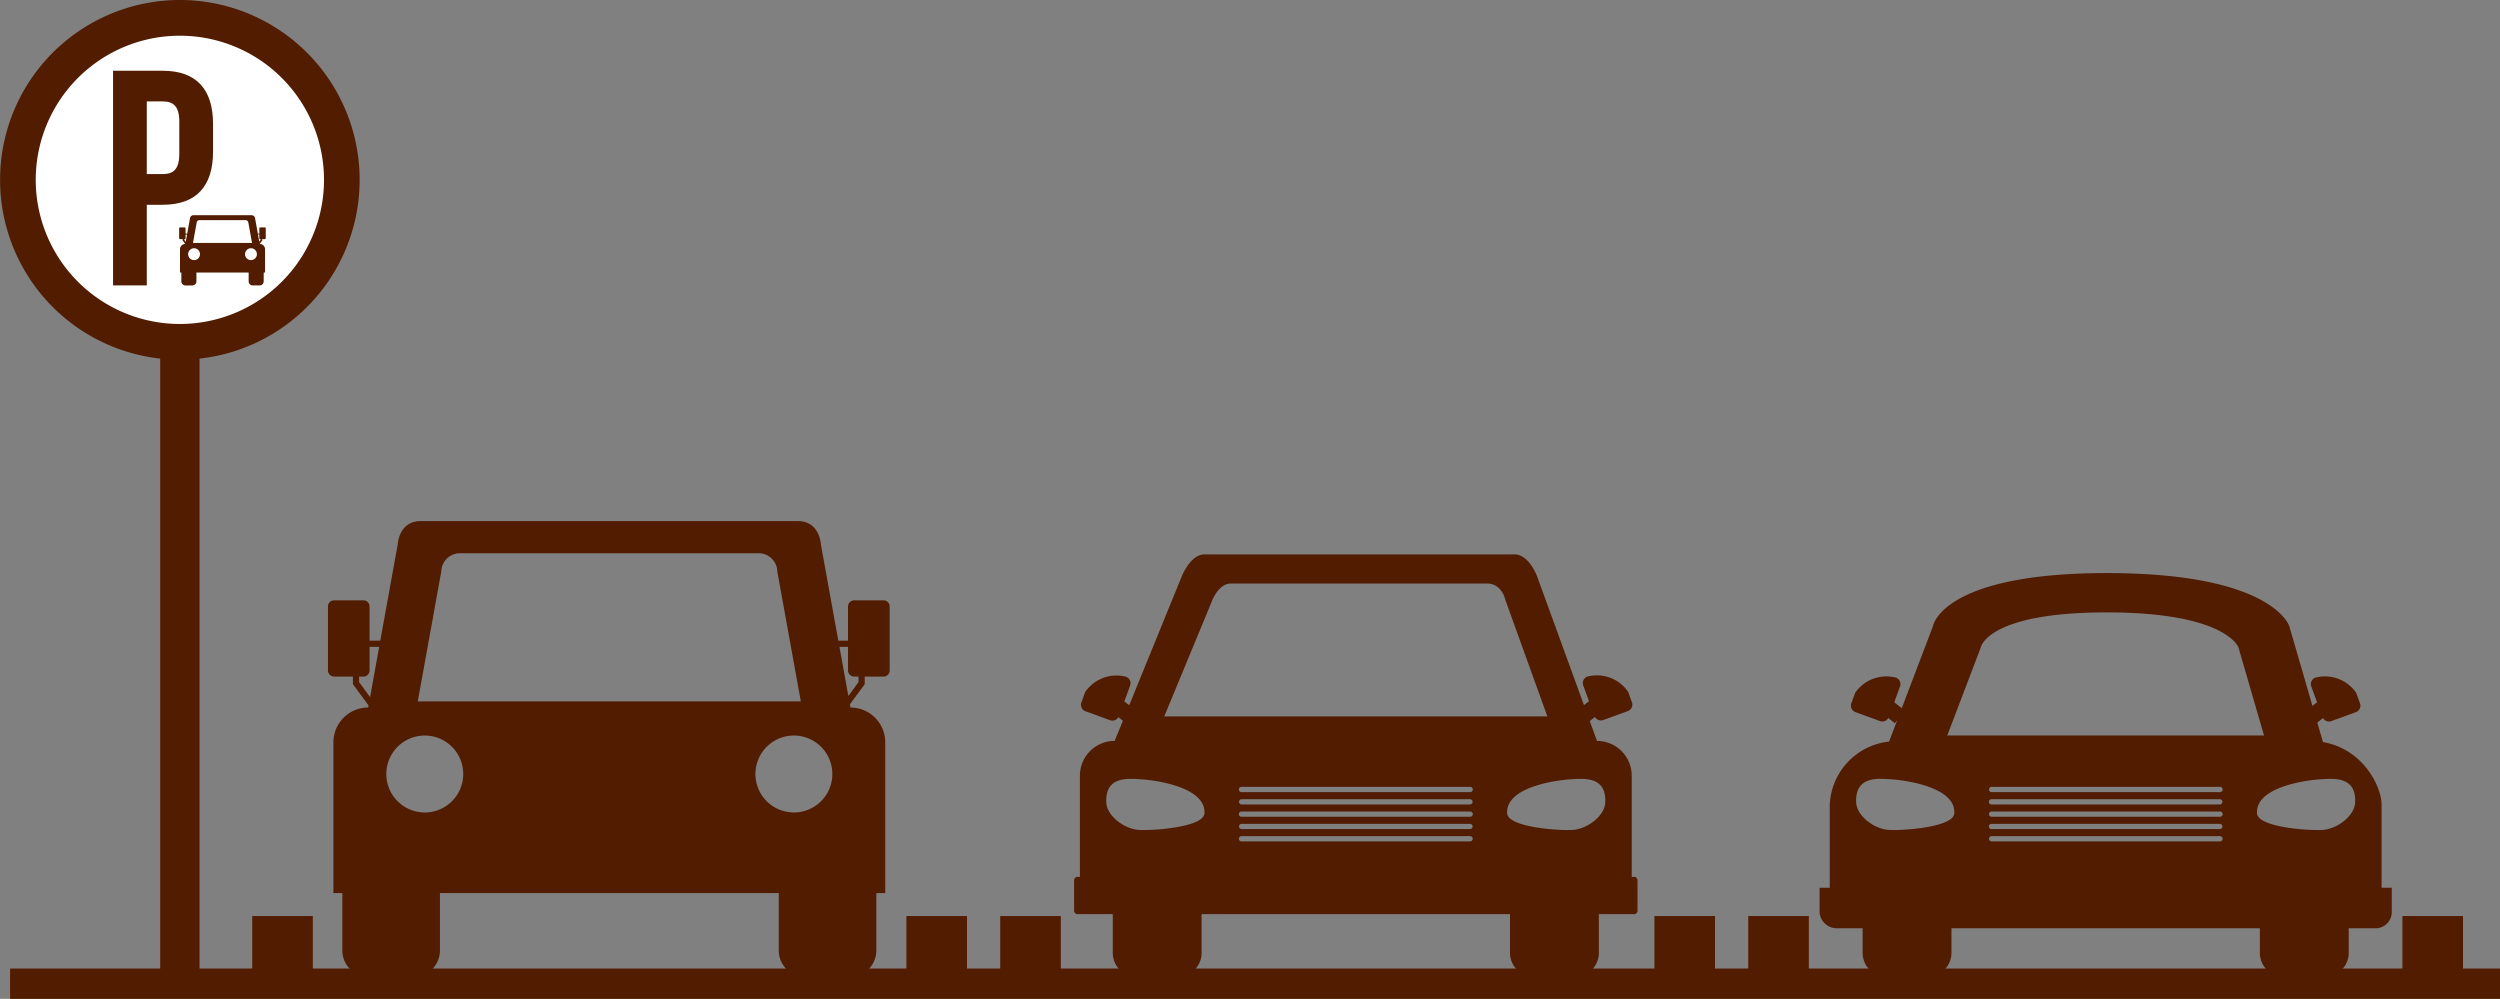<svg id="Capa_1" data-name="Capa 1" xmlns="http://www.w3.org/2000/svg" viewBox="0 0 352.557 140.86">
  <rect x="0" y="0" width="352.557" height="140.86" fill="#808080" stroke="none"/>
  <defs>
    <style>
      .cls-1 {
        fill: #fff;
      }

      .cls-2 {
        fill: #511c00;
      }
    </style>
  </defs>
  <title>83d01fc6-e49a-47b0-9a55-d96018cd9782</title>
  <g>
    <circle class="cls-1" cx="25.427" cy="24.683" r="23.877"/>
    <g>
      <path class="cls-2" d="M65.65,38.351V34.416c0-4.844-2.335-7.482-7.093-7.482H51.551V57.208h4.758V45.833h2.249C63.315,45.833,65.65,43.195,65.65,38.351Zm-4.757.3c0,2.163-.822,2.855-2.335,2.855H56.309V31.258h2.249c1.514,0,2.335.692,2.335,2.854v4.541Z" transform="translate(-35.608 -16.956)"/>
      <path class="cls-2" d="M60.97,16.956A25.362,25.362,0,0,0,58.2,67.527v88.15h5.547V67.527A25.362,25.362,0,0,0,60.97,16.956Zm0,45.688A20.326,20.326,0,1,1,81.3,42.317,20.326,20.326,0,0,1,60.97,62.643Z" transform="translate(-35.608 -16.956)"/>
      <path class="cls-2" d="M72.95,49.023H72.314a0.135,0.135,0,0,0-.134.135V49.9h-0.21l-0.38-2.095a0.512,0.512,0,0,0-.505-0.5H62.895a0.512,0.512,0,0,0-.505.5L62.009,49.9H61.776V49.158a0.135,0.135,0,0,0-.134-0.135H61.006a0.135,0.135,0,0,0-.134.135v1.391a0.134,0.134,0,0,0,.134.134h0.358v0.181l0.363,0.494a0.754,0.754,0,0,0-.736.754v3.278h0.193v1.249a0.571,0.571,0,0,0,.571.57h0.98a0.571,0.571,0,0,0,.571-0.57V55.389h7.367v1.249a0.571,0.571,0,0,0,.57.57h0.981a0.571,0.571,0,0,0,.57-0.57V55.389h0.193V52.111a0.756,0.756,0,0,0-.756-0.756v0l0.36-.489V50.682H72.95a0.134,0.134,0,0,0,.134-0.134V49.158A0.135,0.135,0,0,0,72.95,49.023ZM61.8,51.06l-0.2-.274v-0.1h0.043a0.134,0.134,0,0,0,.134-0.134V50.036h0.209Zm1.177,2.576a0.836,0.836,0,1,1,.836-0.836A0.836,0.836,0,0,1,62.977,53.636ZM62.824,51.22l0.51-2.819a0.407,0.407,0,0,1,.4-0.4h6.505a0.407,0.407,0,0,1,.4.4l0.511,2.819h-8.33ZM71,53.636a0.836,0.836,0,1,1,.836-0.836A0.836,0.836,0,0,1,71,53.636Zm1.354-2.851-0.183.249-0.181-1h0.186v0.513a0.134,0.134,0,0,0,.134.134h0.044v0.1Z" transform="translate(-35.608 -16.956)"/>
    </g>
    <rect class="cls-2" x="1.423" y="136.583" width="351.134" height="4.277"/>
    <path class="cls-2" d="M160.193,101.614h-4.125a0.871,0.871,0,0,0-.87.873v4.82H153.83l-2.461-13.592s-0.13-3.279-3.28-3.279H94.978c-3.148,0-3.28,3.279-3.28,3.279l-2.461,13.592H87.723v-4.82a0.872,0.872,0,0,0-.871-0.873H82.728a0.873,0.873,0,0,0-.871.873V111.5a0.87,0.87,0,0,0,.871.869h2.648v1.068l2.206,3-0.053.293a4.905,4.905,0,0,0-4.9,4.907V142.9h1.256V151a3.7,3.7,0,0,0,3.7,3.7h6.364a3.7,3.7,0,0,0,3.7-3.7v-8.1h47.781V151a3.7,3.7,0,0,0,3.7,3.7h6.362a3.7,3.7,0,0,0,3.7-3.7v-8.1h1.254V121.641a4.9,4.9,0,0,0-4.9-4.907h0l-0.082-.455,2.087-2.837v-1.068h2.649a0.87,0.87,0,0,0,.871-0.869v-9.017A0.873,0.873,0,0,0,160.193,101.614ZM87.8,115.266l-1.553-2.112v-0.78h0.608a0.869,0.869,0,0,0,.871-0.869v-3.322H89.08Zm7.711,16.266a5.424,5.424,0,1,1,5.424-5.419A5.422,5.422,0,0,1,95.508,131.532ZM94.522,115.87l3.311-18.29a2.644,2.644,0,0,1,2.607-2.605H142.63a2.641,2.641,0,0,1,2.6,2.605l3.313,18.29H94.522Zm53.041,15.662a5.424,5.424,0,1,1,5.424-5.419A5.423,5.423,0,0,1,147.563,131.532Zm9.113-18.378-1.433,1.95-1.252-6.922H155.2V111.5a0.869,0.869,0,0,0,.87.869h0.608v0.78Z" transform="translate(-35.608 -16.956)"/>
    <path class="cls-2" d="M266.05,140.61h-0.332V126.34a4.9,4.9,0,0,0-4.9-4.9h0l-1.015-2.795,0.731-.584a0.962,0.962,0,0,0,1.157.441l3.48-1.269a0.97,0.97,0,0,0,.579-1.243l-0.536-1.465a5.33,5.33,0,0,0-5.758-2.155,0.966,0.966,0,0,0-.578,1.238l0.814,2.231-0.707.563-6.545-17.983s-1.107-3.282-3.28-3.282H205.466c-2.055,0-3.28,3.282-3.28,3.282l-7.334,17.993-0.686-.547,0.813-2.229a0.972,0.972,0,0,0-.577-1.242,5.34,5.34,0,0,0-5.759,2.156l-0.535,1.467a0.97,0.97,0,0,0,.577,1.242l3.481,1.268a0.954,0.954,0,0,0,1.156-.439l0.639,0.509L192.8,121.44h0a4.9,4.9,0,0,0-4.9,4.9V140.61h-0.335a0.481,0.481,0,0,0-.48.482v4.3a0.481,0.481,0,0,0,.48.482h4.968v5.464A3.367,3.367,0,0,0,195.9,154.7h5.793a3.367,3.367,0,0,0,3.368-3.368v-5.464h43.493v5.464a3.368,3.368,0,0,0,3.368,3.368h5.792a3.368,3.368,0,0,0,3.369-3.368v-5.464h4.967a0.481,0.481,0,0,0,.481-0.482v-4.3A0.481,0.481,0,0,0,266.05,140.61Zm-59.472-39.028s0.914-2.338,2.606-2.338H245.3c2.153,0,2.605,2.338,2.605,2.338l5.916,16.4H199.795Zm-10.4,32.408c-1.968-.133-4.474-1.918-4.559-3.886-0.16-3.727,3.07-3.373,5.039-3.239s9.047,1.1,8.8,4.8C205.329,133.631,198.149,134.12,196.182,133.99Zm46.729,1.62h-32.2a0.369,0.369,0,1,1,0-.737h32.2A0.369,0.369,0,1,1,242.91,135.61Zm0-1.738h-32.2a0.367,0.367,0,1,1,0-.734h32.2A0.367,0.367,0,1,1,242.91,133.872Zm0-1.736h-32.2a0.369,0.369,0,1,1,0-.737h32.2A0.369,0.369,0,1,1,242.91,132.135Zm0-1.736h-32.2a0.368,0.368,0,1,1,0-.736h32.2A0.368,0.368,0,1,1,242.91,130.4Zm0-1.737h-32.2a0.369,0.369,0,1,1,0-.737h32.2A0.369,0.369,0,1,1,242.91,128.662Zm14.526,5.328c-1.969.13-9.147-.358-9.281-2.326-0.249-3.7,6.833-4.667,8.8-4.8s5.2-.488,5.037,3.239C261.909,132.072,259.4,133.857,257.436,133.99Z" transform="translate(-35.608 -16.956)"/>
    <path class="cls-2" d="M371.461,142.147V130.4c0-2.458-2.564-7.82-8.261-8.794l-0.8-2.747,0.809-.65a0.956,0.956,0,0,0,1.157.441l3.479-1.269a0.969,0.969,0,0,0,.578-1.241l-0.535-1.467a5.326,5.326,0,0,0-5.758-2.153,0.966,0.966,0,0,0-.578,1.24l0.812,2.228-0.647.517-3.268-11.253s-2.307-7.478-25.69-7.478-24.556,7.478-24.556,7.478L303.8,116.828l-1.057-.841,0.814-2.228a0.968,0.968,0,0,0-.578-1.24,5.326,5.326,0,0,0-5.758,2.153l-0.533,1.467a0.964,0.964,0,0,0,.577,1.241l3.477,1.269a0.954,0.954,0,0,0,1.157-.441l0.923,0.736,0.33-.411-1.142,3a9.381,9.381,0,0,0-8.363,8.867v11.748h-1.437v3.543a2.45,2.45,0,0,0,2.446,2.174h3.625v3.472a3.366,3.366,0,0,0,3.366,3.368h5.793a3.367,3.367,0,0,0,3.366-3.368v-3.472H354.3v3.472a3.368,3.368,0,0,0,3.368,3.368h5.791a3.368,3.368,0,0,0,3.37-3.368v-3.472h3.681a2.287,2.287,0,0,0,2.389-2.174v-3.543h-1.437ZM314.94,108.265s0.85-4.947,17.762-4.947,18.58,4.947,18.58,4.947l3.606,12.413H310.217ZM301.927,133.99c-1.969-.133-4.474-1.915-4.558-3.886-0.159-3.727,3.069-3.373,5.038-3.239s9.049,1.1,8.8,4.8C311.074,133.631,303.894,134.12,301.927,133.99Zm46.728,1.62h-32.2a0.369,0.369,0,0,1,0-.737h32.2A0.369,0.369,0,1,1,348.655,135.61Zm0-1.738h-32.2a0.367,0.367,0,1,1,0-.734h32.2A0.367,0.367,0,1,1,348.655,133.872Zm0-1.736h-32.2a0.369,0.369,0,0,1,0-.737h32.2A0.369,0.369,0,1,1,348.655,132.135Zm0-1.736h-32.2a0.368,0.368,0,1,1,0-.736h32.2A0.368,0.368,0,1,1,348.655,130.4Zm0-1.737h-32.2a0.369,0.369,0,0,1,0-.737h32.2A0.369,0.369,0,1,1,348.655,128.662Zm14.525,5.328c-1.968.13-9.147-.358-9.28-2.326-0.249-3.7,6.833-4.667,8.8-4.8s5.2-.488,5.037,3.239C367.653,132.075,365.147,133.857,363.181,133.99Z" transform="translate(-35.608 -16.956)"/>
    <g>
      <rect class="cls-2" x="35.572" y="129.183" width="8.542" height="10.964"/>
      <rect class="cls-2" x="127.825" y="129.183" width="8.542" height="10.964"/>
    </g>
    <g>
      <rect class="cls-2" x="141.056" y="129.183" width="8.543" height="10.964"/>
      <rect class="cls-2" x="233.31" y="129.183" width="8.543" height="10.964"/>
    </g>
    <g>
      <rect class="cls-2" x="246.543" y="129.183" width="8.541" height="10.964"/>
      <rect class="cls-2" x="338.798" y="129.183" width="8.54" height="10.964"/>
    </g>
  </g>
</svg>
